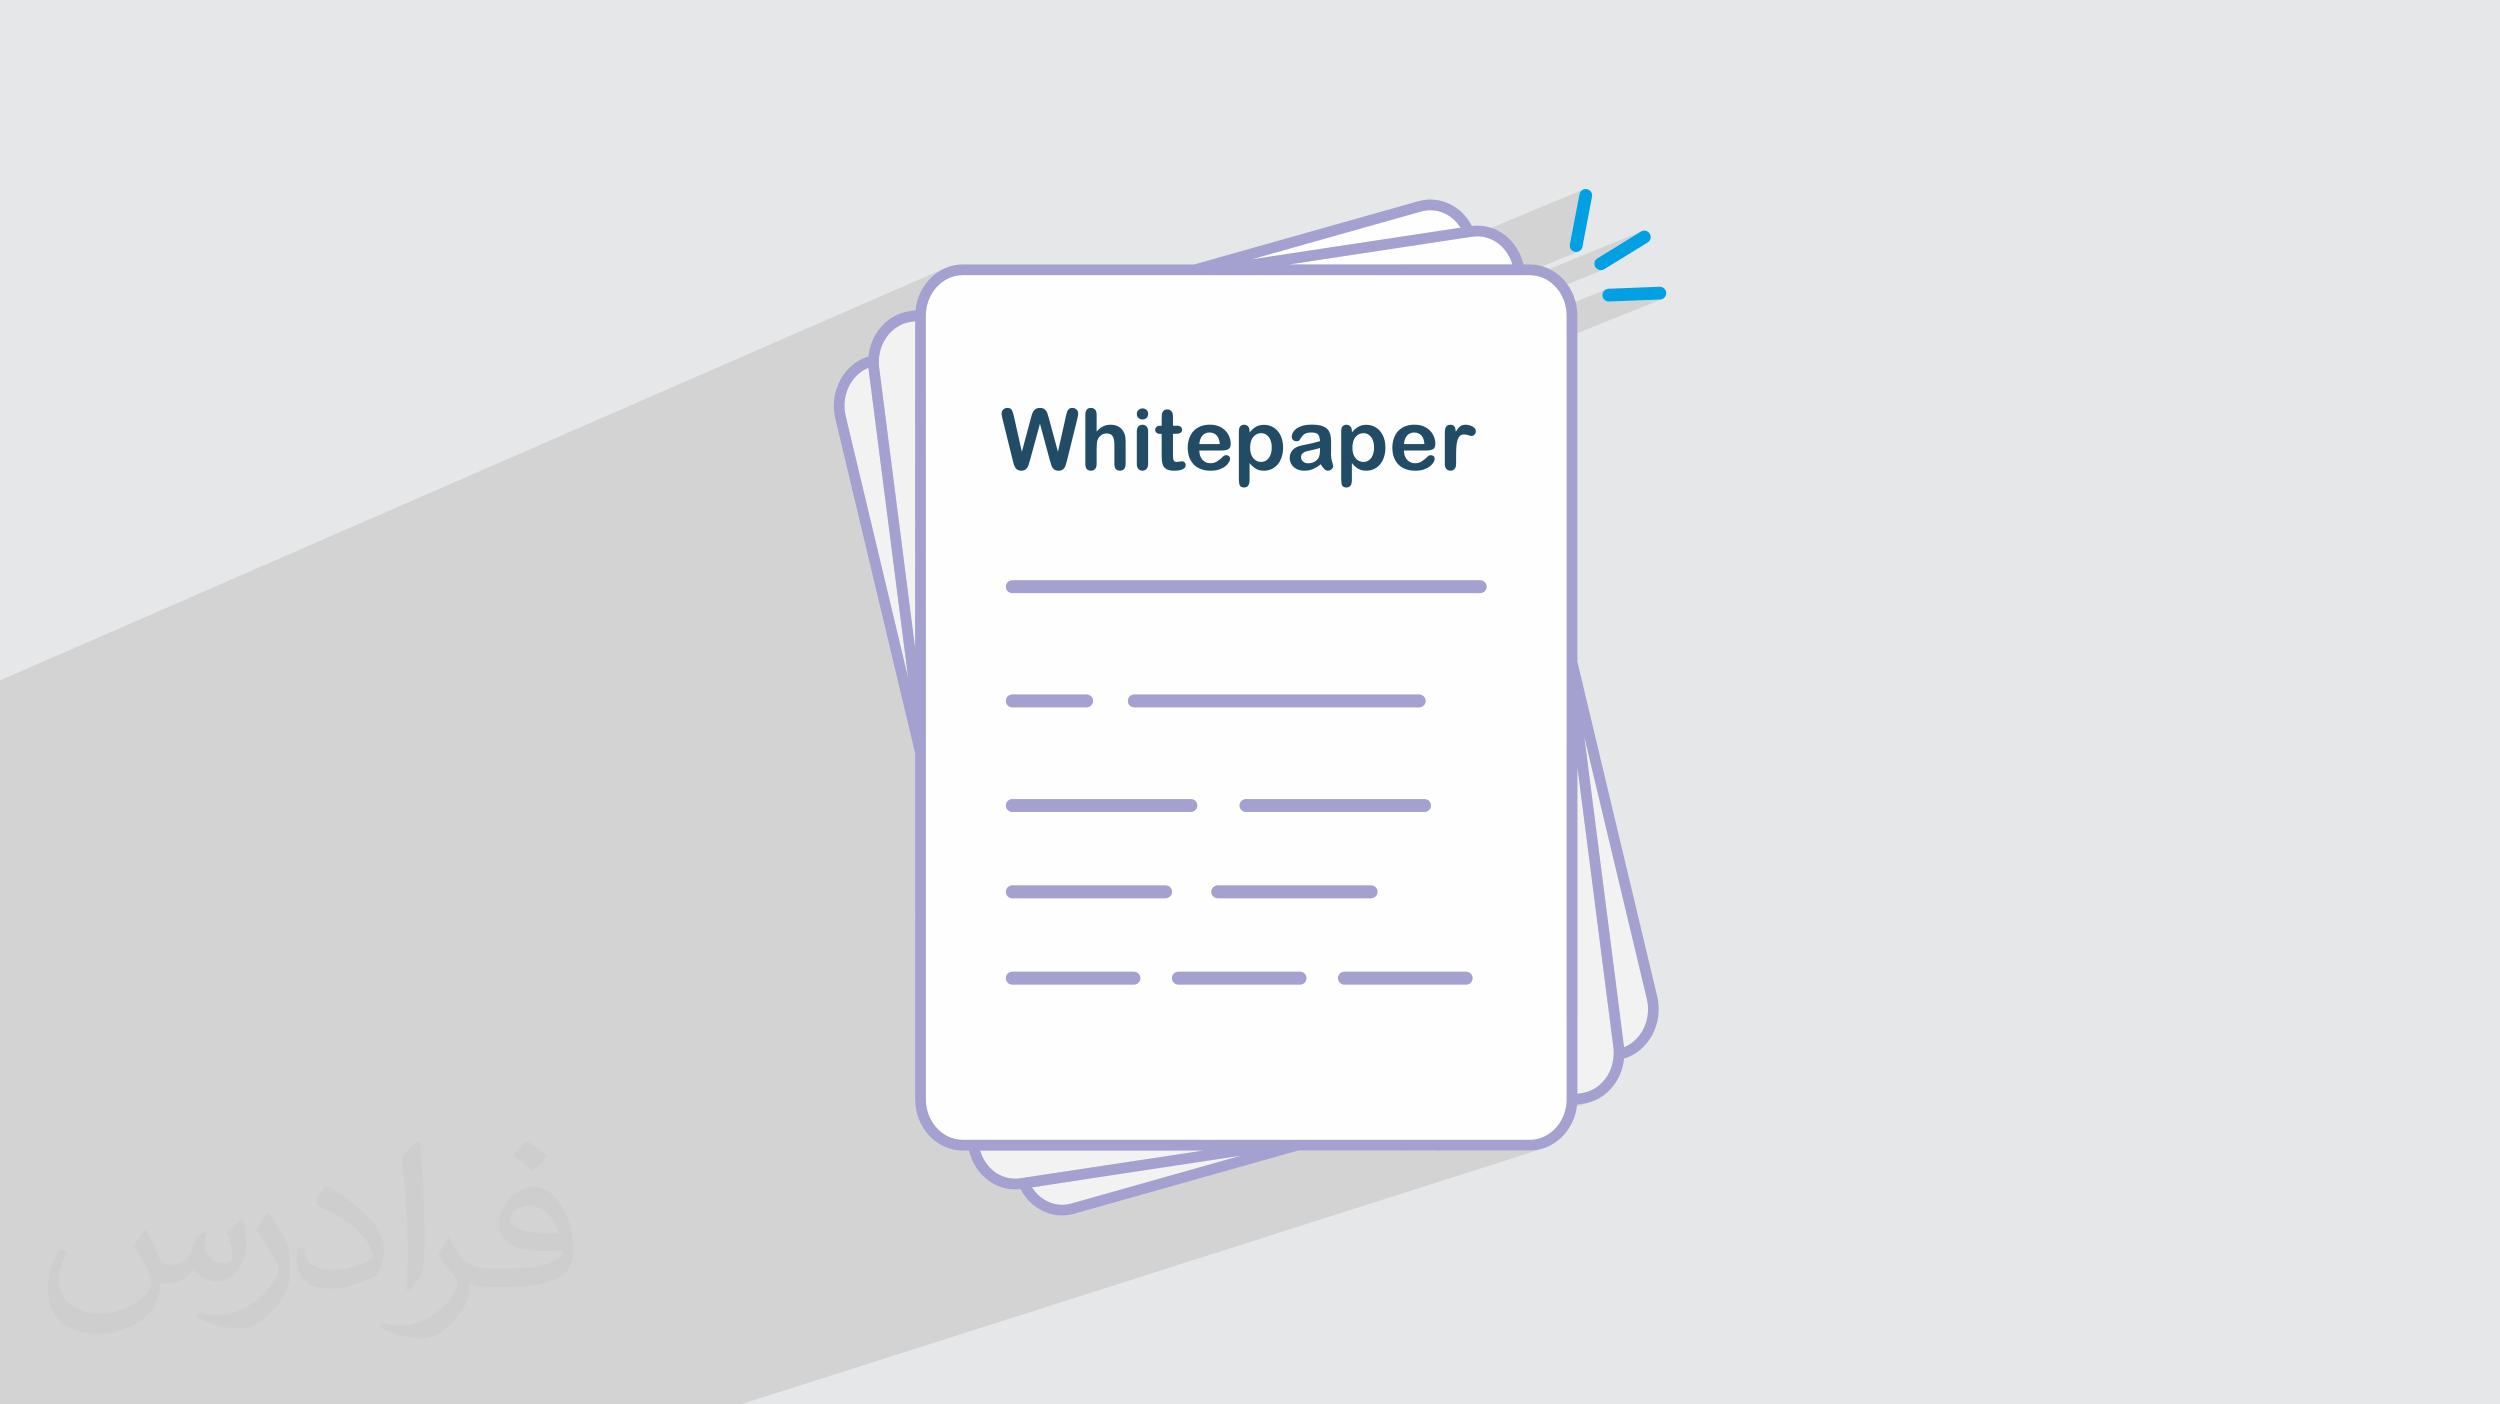 <?xml version="1.0" encoding="UTF-8"?>
<!DOCTYPE svg PUBLIC "-//W3C//DTD SVG 1.0//EN" "http://www.w3.org/TR/2001/REC-SVG-20010904/DTD/svg10.dtd">
<!-- Creator: CorelDRAW -->
<svg xmlns="http://www.w3.org/2000/svg" xml:space="preserve" width="94.192mm" height="52.917mm" version="1.0" style="shape-rendering:geometricPrecision; text-rendering:geometricPrecision; image-rendering:optimizeQuality; fill-rule:evenodd; clip-rule:evenodd"
viewBox="0 0 9404.92 5283.66"
 xmlns:xlink="http://www.w3.org/1999/xlink"
 xmlns:xodm="http://www.corel.com/coreldraw/odm/2003">
 <defs>
  <style type="text/css">
   <![CDATA[
    .fil5 {fill:#FEFEFE;fill-rule:nonzero}
    .fil3 {fill:#FEFEFE;fill-rule:nonzero}
    .fil4 {fill:#F2F2F3;fill-rule:nonzero}
    .fil7 {fill:#A4A0CF;fill-rule:nonzero}
    .fil6 {fill:#00A0E3;fill-rule:nonzero}
    .fil8 {fill:#224C66;fill-rule:nonzero}
    .fil2 {fill:#373435;fill-opacity:0.031}
    .fil1 {fill:#2B2A29;fill-opacity:0.102}
    .fil0 {fill:#E6E7E8}
   ]]>
  </style>
 </defs>
 <g id="Layer_x0020_1">
  <polygon class="fil0" points="-0,0 9404.92,0 9404.92,5283.66 -0,5283.66 "/>
  <path class="fil1" d="M5074.54 872.31l271.6 -76.63 4.9 -1.29 4.91 -1.08 4.91 -0.89 4.91 -0.68 4.9 -0.49 4.89 -0.3 4.87 -0.11 4.86 0.09 -1942.54 816.09m1265.29 -631.29l366.48 -103.42m-1631.77 638.55l1265.29 -535.13m-4708.06 2066l0 -6.61 0 -0.02 0 -23.93 0 -44.25 0 -0.01 0 -57.58 0 -109.11 0 -10.82 0 -0.83 0 -3.91 0 -0.14 0 -0.09 0 -0.02 0 -0.04 0 -1.56 0 -7.15 0 -13.51 0 -16.16 0 -1.02 0 -50.26 0 -3.57 0 -0.44 0 -0.17 0 -0.09 0 -0.09 0 -0.96 0 -2.36 0 -19.21 0 -1.44 0 -0.9 0 -0.09 0 -0.01 0 -0.08 0 -0.01 0 -0.08 0 -0.01 0 -0.08 0 -0.08 0 -0.01 0 -0.09 0 -0.34 0 -0.02 0 -0.07 0 -0.01 0 -0.08 0 -0.01 0 -0.07 0 -0.02 0 -0.07 0 -0.02 0 -0.07 0 -0.03 0 -0.22 0 -0.03 0 -0.06 0 -0.04 0 -0.05 0 -0.04 0 -0.05 0 -0.03 0 -0.05 0 -0.13 0 -0.04 0 -0.05 0 -0.04 0 -0.04 0 -0.05 0 -0.04 0 -0.04 0 -0.05 0 -0.04 0 -0.05 0 -0.04 0 -0.04 0 -0.04 0 -0.05 0 -0.04 0 -0.05 0 -0.04 0 -0.05 0 -0.03 0 -0.05 0 -0.03 0 -0.06 0 -0.02 0 -0.07 0 -0.03 0 -0.05 0 -0.03 0 -0.07 0 -0.02 0 -0.06 0 -0.02 0 -0.06 0 -0.03 0 -0.04 0 -0.04 0 -0.07 0 -0.05 0 -0.03 0 -0.02 0 -0.07 0 -0.02 0 -0.03 0 -0.05 0 -0.05 0 -0.02 0 -0.02 0 -0.07 0 -0.01 0 -0.02 0 -0.06 0 -0.07 0 -0.01 0 -0.01 0 -0.08 0 -0.09 0 -0.01 0 -0.07 0 -0.09 0 -0.01 0 -0.08 0 -0.08 0 -0.06 0 -0.09 0 -0.09 0 -0.08 0 -0.08 0 -0.1 0 -0.09 0 -0.08 0 -0.09 0 -0.09 0 -0.08 0 -0.08 0 -0.09 0 -0.01 0 -0.08 0 -0.08 0 -0.01 0 -0.08 0 -0.09 0 -0.01 0 -0.07 0 -0.01 0 -0.08 0 -0.09 0 -0.08 0 -0.01 0 -0.08 0 -0.09 0 -0.17 0 -0.08 0 -0.08 0 -0.01 0 -0.08 0 -0.09 0 -0.08 0 -0.01 0 -0.08 0 -0.09 0 -0.08 0 -0.08 0 -0.01 0 -0.07 0 -0.01 0 -0.08 0 -0.09 0 -0.08 0 -0.01 0 -0.08 0 -0.17 0 -0.08 0 -0.08 0 -0.01 0 -0.07 0 -0.01 0 -0.08 0 -0.01 0 -0.08 0 -0.01 0 -0.01 0 -0.06 0 -0.01 0 -0.08 0 -0.01 0 -0.07 0 -0.01 0 -0.08 0 -0.08 0 -0.01 0 -0.07 0 -0.01 0 -0.07 0 -0.02 0 -0.02 0 -0.05 0 -0.01 0 -0.07 0 -0.02 0 -0.07 0 -0.01 0 -0.04 0 -0.03 0 -0.02 0 -0.07 0 -0.01 0 -0.07 0 -0.01 0 -0.08 0 -0.01 0 -0.06 0 -0.02 0 -0.07 0 -0.02 0 -0.06 0 -0.03 0 -0.06 0 -0.01 0 -0.07 0 -0.02 0 -5.23 0 -0.21 0 -0.02 0 -0.1 0 -0.02 0 -0.09 0 -0.11 0 -0.11 0 -0.1 0 -0.01 0 -0.1 0 -0.04 0 -0.07 0 -0.04 0 -0.07 0 -0.21 0 -0.1 0 -1.74 0 -0.01 0 -0.26 0 -0.18 0 -0.41 0 -4.02 0 -7.32 0 -26.52 0 -0.02 0 -0.06 0 -0.02 0 -0.04 0 -0.02 0 -0.06 0 -0.01 0 -0.07 0 -0.01 0 -0.06 0 -0.01 0 -0.06 0 -0.01 0 -0.06 0 -0.07 0 -0.01 0 -0.07 0 -0.07 0 -0.07 0 -0.07 0 -0.07 0 -0.01 0 -0.06 0 -0.07 0 -0.06 0 -0.01 0 -0.06 0 -0.01 0 -0.06 0 -0.01 0 -0.06 0 -0.07 0 -0.06 0 -0.07 0 -0.01 0 -0.06 0 -0.07 0 -0.06 0 -0.07 0 -0.07 0 -0.07 0 -0.05 0 -0.01 0 -0.05 0 -0.01 0 -0.07 0 -0.06 0 -0.01 0 -0.06 0 -0.05 0 -0.01 0 -0.06 0 -0.06 0 -0.01 0 -0.05 0 -0.01 0 -0.06 0 -0.06 0 -0.01 0 -0.05 0 -0.01 0 -0.05 0 -0.01 0 -0.06 0 -0.05 0 -0.01 0 -0.05 0 -0.02 0 -0.05 0 -0.05 0 -0.02 0 -0.04 0 -0.02 0 -0.05 0 -0.06 0 -0.01 0 -0.04 0 -0.02 0 -0.1 0 -0.02 0 -0.04 0 -0.01 0 -0.44 0 -44.7 3556.59 -1551.24 -14.84 7.19 -14.11 8.57 -13.29 9.87 -12.41 11.07 -11.43 12.2 -10.4 13.25 -9.29 14.23 -7.52 14.05 74.93 -32.57 -1.23 1.02 -0.01 0.02 -0.15 0.11 -0.01 0.02 -0.3 0.25 -0.01 0.02 -0.14 0.11 -0.01 0.02 -0.15 0.12 -0.01 0.01 -0.14 0.12 -0.01 0.02 -0.14 0.11 -0.01 0.02 -0.15 0.12 -0.01 0.01 -0.14 0.12 -0.01 0.02 -0.15 0.12 0 0.01 -0.15 0.13 -0.02 0.01 -0.13 0.12 -0.01 0.01 -0.14 0.13 -0.02 0.01 -0.14 0.12 -0.01 0.01 -0.14 0.13 -0.02 0.01 -0.13 0.13 -0.02 0.01 -0.13 0.12 -0.01 0.01 -0.15 0.13 -0.15 0.14 -0.02 0.01 -0.13 0.12 -0.02 0.01 -0.13 0.13 -0.02 0.01 -0.13 0.13 -0.02 0.01 -0.13 0.13 -0.02 0.01 -0.14 0.12 0 0.01 -0.15 0.13 -0.15 0.14 -0.15 0.14 -0.15 0.14 -0.15 0.14 -0.02 0.01 -0.13 0.13 -0.02 0.01 -0.13 0.13 -0.02 0.01 -0.13 0.13 -0.15 0.14 -0.15 0.14 -0.14 0.14 -0.02 0.01 -0.13 0.13 -0.02 0.01 -0.13 0.13 -0.02 0.01 -0.13 0.13 -0.02 0.01 -0.13 0.13 -0.01 0.01 -0.14 0.13 -0.01 0.01 -0.13 0.13 -0.02 0.01 -0.13 0.14 -0.02 0.01 -0.13 0.13 -0.01 0.01 -0.14 0.13 -0.01 0.01 -0.13 0.13 -0.02 0.02 -0.13 0.13 -0.01 0.01 -0.14 0.13 -0.01 0.01 -0.13 0.13 -0.02 0.02 -0.13 0.12 -0.02 0.02 -0.13 0.13 -0.01 0.02 -0.13 0.12 -0.02 0.03 -0.13 0.11 -0.02 0.03 -0.12 0.12 -0.02 0.03 -68.17 29.63 -4.94 11.54 -5.47 16.64 -1.52 6.49 49.94 -21.67 -0.59 1.24 -0.57 1.24 -0.56 1.25 -0.56 1.25 -0.54 1.26 -0.53 1.27 -0.53 1.28 -0.51 1.28 -3.49 1.52 -44.19 19.16 -0.41 1.74 -0.44 3.1 -0.58 4.02 -0.1 0.71 -0.54 3.77 -0.36 2.46 -0.04 0.27 44.28 -19.17 0 0.02 -44.28 19.17 0 0.04 -0.01 0.04 44.27 -19.17 -0.01 0.03 -44.26 19.17 -0.49 3.39 -119.01 51.52 -8.73 8.98 -0.49 0.59 -2.85 3.44 -0.28 0.34 -3.07 3.69 -2.98 3.6 -8.75 12.5 -7.8 13.25 -0.22 0.45 193.48 -83.58 -0.2 3.77 -0.01 0.05 0 0.05 0 0.06 0 0.05 -56.67 24.47 0.64 -0.09 56.04 -24.2 0 0.49 -54.3 23.45 14.13 -2.13 0 302.64 0 0.02 1246.97 -527.38 18.36 -7.77 0.07 -0.03 20.89 -3.17 187.17 -28.37 112.67 -17.07 -1586.13 666.96 0 12.97 0 150.82 2513.23 -1044.79 -4.05 2.21 -3.55 2.95 -2.95 3.59 -2.22 4.17 -1.38 4.67 -36.15 188.67 -0.43 4.87 0.54 4.71 1.41 4.43 2.23 4.06 2.95 3.56 3.59 2.95 4.17 2.24 4.67 1.41 0.58 0.1 0.58 0.08 0.57 0.07 0.57 0.05 0.57 0.04 0.57 0.03 0.56 0.02 0.56 0 4.18 -0.37 3.98 -1.06 -2494.78 1021.77 0 19.22 2734.82 -1118.55 -4.39 2.14 -163.65 100.64 -3.86 2.96 -3.11 3.56 -2.32 4.03 -1.5 4.38 -0.64 4.58 0.24 4.64 1.17 4.59 2.11 4.39 1.86 2.62 2.14 2.29 2.38 1.97 2.59 1.64 2.75 1.28 2.88 0.93 2.98 0.57 3.03 0.19 1.61 -0.05 1.61 -0.17 1.61 -0.28 1.61 -0.39 1.58 -0.5 1.57 -0.61 -2589.02 1052.89 0 72.75 2599.17 -1051.49 -4 2.38 -3.44 3.08 -2.8 3.67 -2.06 4.17 -1.22 4.56 -0.3 4.86 0.66 4.72 1.52 4.37 2.28 3.94 2.95 3.41 3.52 2.81 4.01 2.11 4.4 1.34 4.69 0.46 0.96 0 191.99 -7.56 4.82 -0.68 4.45 -1.59 -2811.6 1128.17 0 74.3 356.64 -142.33 1.67 -0.59 1.73 -0.47 1.77 -0.34 1.82 -0.21 1.85 -0.07 1760.22 0 0.92 0.02 0.92 0.05 0.91 0.09 0.9 0.12 0.9 0.15 0.88 0.19 0.88 0.22 0.86 0.25 0.28 0.09 0.28 0.1 0.28 0.09 0.27 0.1 0.28 0.1 0.27 0.11 0.27 0.11 0.26 0.11 0.54 0.23 0.53 0.25 0.53 0.26 0.52 0.27 0.51 0.29 0.5 0.3 0.5 0.31 0.48 0.32 0.24 0.16 0.23 0.17 0.24 0.16 0.24 0.17 0.23 0.18 0.23 0.17 0.23 0.18 0.23 0.19 0.43 0.38 0.43 0.38 0.42 0.4 0.41 0.41 0.41 0.41 0.39 0.43 0.38 0.43 0.38 0.45 0.55 0.67 0.51 0.7 0.49 0.72 0.47 0.73 0.44 0.76 0.41 0.77 0.38 0.79 0.36 0.8 0.44 1.1 0.38 1.12 0.33 1.14 0.27 1.17 0.21 1.18 0.16 1.21 0.09 1.23 0.03 1.25 -0.03 1.24 -0.09 1.22 -0.16 1.21 -0.21 1.19 -0.27 1.16 -0.33 1.15 -0.38 1.11 -0.44 1.09 -0.36 0.8 -0.38 0.79 -0.41 0.77 -0.44 0.76 -0.47 0.74 -0.49 0.72 -0.51 0.71 -0.55 0.68 -0.38 0.44 -0.38 0.42 -0.39 0.42 -0.41 0.42 -0.41 0.4 -0.42 0.4 -0.43 0.38 -0.43 0.38 -0.23 0.18 -0.23 0.18 -0.23 0.18 -0.23 0.17 -0.24 0.17 -0.24 0.17 -0.23 0.17 -0.24 0.16 -0.48 0.32 -0.5 0.31 -0.5 0.3 -0.51 0.28 -0.52 0.28 -0.53 0.25 -0.53 0.25 -0.54 0.23 -0.26 0.12 -0.27 0.11 -0.27 0.11 -0.28 0.11 -1012.42 383.04 774.7 0 1.24 0.03 1.23 0.09 1.2 0.16 1.19 0.21 1.17 0.26 1.14 0.33 1.11 0.37 1.09 0.43 0.28 0.12 0.27 0.13 0.27 0.12 0.26 0.13 0.26 0.13 0.26 0.13 0.26 0.13 0.26 0.13 0.76 0.44 0.74 0.45 0.73 0.49 0.71 0.51 0.68 0.53 0.67 0.56 0.64 0.58 0.62 0.61 0.41 0.42 0.39 0.42 0.39 0.43 0.37 0.44 0.37 0.45 0.35 0.46 0.33 0.47 0.33 0.48 0.32 0.48 0.32 0.5 0.29 0.5 0.29 0.51 0.27 0.52 0.26 0.53 0.25 0.53 0.23 0.54 0.33 0.81 0.3 0.84 0.27 0.84 0.24 0.86 0.2 0.88 0.17 0.89 0.14 0.89 0.11 0.91 0.04 0.3 0.03 0.3 0.02 0.3 0.02 0.31 0.01 0.31 0.01 0.31 0.01 0.3 0 0.31 0 0.32 -0.01 0.31 -0.01 0.31 -0.01 0.31 -0.02 0.31 -0.02 0.31 -0.03 0.3 -0.04 0.31 -0.11 0.91 -0.14 0.9 -0.17 0.89 -0.2 0.87 -0.24 0.86 -0.27 0.85 -0.3 0.83 -0.33 0.82 -0.23 0.54 -0.25 0.53 -0.26 0.52 -0.27 0.51 -0.29 0.51 -0.29 0.5 -0.32 0.5 -0.32 0.49 -0.33 0.47 -0.33 0.47 -0.35 0.46 -0.37 0.45 -0.37 0.44 -0.39 0.44 -0.39 0.42 -0.41 0.42 -0.62 0.6 -0.64 0.58 -0.67 0.56 -0.68 0.53 -0.71 0.51 -0.73 0.48 -0.74 0.45 -0.76 0.43 -0.26 0.14 -0.26 0.13 -0.26 0.14 -0.26 0.12 -0.26 0.13 -0.27 0.12 -0.27 0.12 -0.28 0.12 -1.09 0.43 -939.95 346.71 72.83 0 5.23 0.57 4.82 1.63 4.31 2.56 3.67 3.36 2.92 4.05 2.03 4.62 1.02 5.06 -0.11 5.39 -1.01 4.38 -1.8 4.01 -2.49 3.56 -3.08 3.06 -3.58 2.49 -3.98 1.87 -1045.34 383.31 0 23.97 1235.05 -452.02 4.52 -1.4 4.85 -0.49 620.58 0 652.28 -234.59 0.03 0.07 -0.01 0 0.03 0.12 127.88 997.71 -2184.48 723.81 0.75 0.75 2.73 2.58 -42.16 13.96 1.66 1.96 42.52 -14.08 1.79 1.56 1.81 1.53 1.83 1.49 1.85 1.46 1.88 1.43 1.9 1.39 1.91 1.35 1.94 1.32 0.01 0 0.55 0.37 0.56 0.37 0.56 0.36 0.56 0.36 0.56 0.36 0.56 0.36 0.57 0.35 0.57 0.35 -46.38 15.33 1.73 1.56 46.93 -15.51 0.57 0.34 0.58 0.33 0.57 0.33 0.58 0.32 0.58 0.33 0.58 0.32 0.59 0.31 0.58 0.32 -48.1 15.89 6.09 4.79 633.94 -209.3 0.06 0 -633.98 209.32 2.27 1.78 9.93 6.77 10.31 6.05 10.66 5.3 10.97 4.53 0.73 0.24 184.72 -60.78 545.5 -153.97 0.02 0 0.11 -0.04 0.11 0 -684.35 224.68 11.41 0.42 5.69 -0.1 5.71 -0.29 5.72 -0.5 5.73 -0.69 5.74 -0.9 5.74 -1.1 5.74 -1.31 5.74 -1.51 842.8 -237.92 386.02 0 735.58 -237.86 -0.6 0.41 -0.6 0.41 -0.6 0.4 -0.6 0.4 -0.61 0.4 -0.61 0.39 -0.61 0.39 -0.61 0.39 -725.82 234.67 0.03 0 725.79 -234.66 -5.75 3.42 -5.91 3.15 -6.07 2.84 -6.22 2.54 -6.37 2.22 -682.26 220.51 108.94 0 535.45 -172.54 23.93 -3.67 15.09 -2.99 14.59 -4.28 -569.72 183.48 338.2 0 17.01 -0.88 16.58 -2.58 16.08 -4.19 -3020.43 963.07 -23.58 0 -310.49 0 -6.41 0 -11.34 0 -100 0 -0.11 0 -4.98 0 -5.38 0 -1.67 0 -0.02 0 -4.52 0 -354.38 0 -107.71 0 -24.69 0 -11.88 0 -0.01 0 -0.1 0 -0.01 0 -71.33 0 -112.06 0 -0.06 0 -19.25 0 -11.64 0 -6.02 0 -12.29 0 -0.01 0 -46.3 0 -7.06 0 -12.57 0 -61.42 0 -8.84 0 -8.02 0 -16.23 0 -0.01 0 -21.71 0 -15.67 0 -188.91 0 -12.72 0 -54.14 0 -9.3 0 -243.84 0 -15.49 0 -0.01 0 -11.88 0 -26.15 0 -18.13 0 -3.65 0 -78.94 0 -397.21 0 -3.36 0 -16.92 0 -43.3 0 -81.53 0 -54.53 0 -110.36 0 -16.06 0 0 -75.73 0 -1.22 0 -6.66 0 -10.57 0 -4.39 0 -7.41 0 -21.16 0 -9.37 0 -133.92 0 -1.29 0 -10.8 0 -28.12 0 -2.61 0 -1.28 0 -7.75 0 -9.21 0 -11.95 0 -9.35 0 -15.55 0 -0.1 0 -0.08 0 -6.29 0 -184.64 0 -1.38 0 -1.39 0 -1.34 0 -21.56 0 -11.8 0 -31.45 0 -23.44 0 -0.02 0 -0.21 0 -1.78 0 -2.12 0 -2.79 0 -5.34 0 -2.07 0 -2.12 0 -6.44 0 -4.19 0 -3.96 0 -5.29 0 -1.54 0 -4.54 0 -154.25 0 -1.45 0 -94.1 0 -0.03 0 -0.57 0 -0.57 0 -1.72 0 -3.88 0 -7.31 0 -8.56 0 -6.17 0 -3.82 0 -1.77 0 -3.21 0 -1.39 0 -3.23 0 -56.53 0 -1.5 0 -14.92 0 -14.64 0 -29.39 0 -23.45 0 -71.92 0 -1.55 0 -189.91 0 -0.01 0 -0.1 0 -91.37 0 -0.04 0 -99.48 0 -1.64 0 -66.82 0 -1.21 0 -58.08 0 -0.32 0 -27.48 0 -14.33 0 -65.43 0 -1.59 0 -16.6 0 -25.04 0 -28.2 0 -0.29 0 -17.28 0 -1.61 0 -1.89 0 -30.27 0 -28.21 0 -26.19 0 -62.28 0 -9.3 0 -0.01 0 -11.4 0 -2.27 0 -0.74 0 -5.32 0 -1.06 0 -8.76 0 -135.65 0 -9.97 0 -1.69zm3444.37 -1878.08l43.03 -18.63 0.01 0 1.28 -0.56 -44.32 19.19m0.9 -6.23l45.4 -19.67 -0.26 0.83 -0.25 0.82 -0.26 0.84 -0.24 0.83 -0.24 0.81 -0.01 0.03 -0.24 0.85 -0.24 0.85 -0.23 0.83 -0.01 0.03 -0.02 0.08 -0.01 0.02 -0.02 0.08 -0.01 0.03 -0.02 0.08m0 0.02l-0.02 0.08m-0.01 0.03l-0.02 0.08 -0.01 0.02 -0.02 0.09 -0.01 0.02 -0.02 0.08 -0.01 0.02 -0.02 0.09 0 0.02 -0.01 0.04 -0.01 0.04 -0.01 0.02 -0.02 0.09 -0.01 0.02 -0.02 0.09 -0.02 0.07 -0.01 0.03 0 0.02 -0.03 0.09 0 0.01 -0.02 0.09 -0.01 0.02 -0.02 0.09 -0.01 0.01 -0.02 0.1 0 0.01 -0.03 0.1 -0.02 0.1 -0.02 0.05 0 0.03 -0.01 0.01 0 0.01 0 0.01 -0.03 0.1 0 0.01 -0.03 0.1 0 0.01 -0.02 0.09 0 0.01 -0.03 0.1 0 0.01 -0.03 0.09 0 0.01 -0.05 0.21 -0.03 0.1 0 0.01 -0.02 0.1 -0.01 0 -0.02 0.11 -0.03 0.1m0 0.01l-0.02 0.1 -0.03 0.11 -0.03 0.1 -0.02 0.11 -0.01 0 -0.02 0.1 0 0.01 -0.02 0.1 -0.01 0 -0.01 0.05 -0.01 0.06 -0.03 0.1 0 0.01 -0.02 0.1 -0.03 0.11 -0.05 0.21 -0.03 0.11 -0.01 0.06 -0.01 0.04 0 0.01 -0.03 0.1 -0.02 0.11 -0.01 0 -0.02 0.1 0 0.01 -0.02 0.1 0.02 -0.09 0 -0.01m-0.17 0.74l-0.05 0.22 -0.01 0 -0.02 0.11 -0.02 0.1 -0.02 0.11 -0.01 0 -0.02 0.11 -0.03 0.11 -0.02 0.1 -0.03 0.11 -0.02 0.11 -0.01 0.03 -0.01 0.04 -0.02 0.11 -0.02 0.1 -0.01 0 -0.02 0.11 -0.02 0.1 -0.01 0 -0.02 0.11 -0.02 0.1 0 0.01 0 0.02 -0.02 0.08 -0.01 0 -0.02 0.08 0 0.02 0 0.01 -0.02 0.09 0 0.02 -0.01 0.03 -0.01 0.06 -0.01 0.01 -0.01 0.06 -0.01 0.03 0 0.02 -0.02 0.09 0 0.02 -0.01 0.04 -0.02 0.06 -0.01 0.09 -0.02 0.05 -0.01 0.05 0 0.03 -0.02 0.08 0 0.02 -0.02 0.08 -0.01 0.03 -0.02 0.08 0 0.03 -0.02 0.07 0 0.03 -0.02 0.08 -0.01 0.03 -0.01 0.07 -0.01 0.04 -0.02 0.07 0 0.03 -0.02 0.07 0 0.04 -0.02 0.07 -0.01 0.04 -0.01 0.06 -0.01 0.05 -0.02 0.06 0 0.04 -0.02 0.06 0 0.05 -0.02 0.06 -0.01 0.05 -0.01 0.05 -0.01 0.06 -0.01 0.05 -0.01 0.05 -0.02 0.06 0 0.05 -0.04 0.16 -0.01 0.06 -0.01 0.04 -0.01 0.06 -0.01 0.05 -0.01 0.06 -0.01 0.04 -0.01 0.07 -0.01 0.04 -0.06 0.28 -0.01 0.04 -0.01 0.07 -0.01 0.03 -0.01 0.08 -0.01 0.03 -0.01 0.08 -0.01 0.02 -0.01 0.09 -0.01 0.02 -0.01 0.08 -0.01 0.03 -0.08 0.41 -0.01 0.01 -0.01 0.1 -0.01 0.01 -0.01 0.1 -0.01 0 -0.01 0.1 -0.01 0.01 -0.01 0.1 -0.01 0 -0.01 0.11 -0.01 0 -0.01 0.11 -0.01 0 -0.19 1.09 -0.31 1.74 -175.87 76.08m178 -86.49l-0.01 0 -0.02 0.11 -0.02 0.11 -0.01 0 -0.02 0.1 -0.02 0.11 -0.01 0 -0.02 0.11 -0.02 0.1m0.45 -1.92l-0.02 0.11m-174.94 83.62l173.03 -74.88 0.01 0m-39.85 -4.41l45.04 -19.52 0.01 -0.01 1.48 -0.64 -0.19 0.54 -0.1 0.25 -0.11 0.33 -0.08 0.22 -0.2 0.56 -0.19 0.55 -0.19 0.55 -0.15 0.42 0.01 0 -0.05 0.13 -0.1 0.28 -0.02 0.08 -0.02 0.06 -0.02 0.08 -0.03 0.06 -0.04 0.12 -0.01 0.02 -0.04 0.14m-0.01 0l-0.04 0.14 -0.04 0.14 -0.01 0 -0.03 0.12 -0.06 0.15 0.01 0 0 0.02 -0.01 0.01 -0.09 0.27 -45.4 19.67m45.67 -20.52l0.01 0 -0.01 0zm1177.46 3210.58l-684.21 224.64 684.21 -224.64zm0.24 -0.04l0.02 0 -0.02 0zm-1177.6 -3210.82l-0.04 0.14 -0.01 0m0 0l0.01 0"/>
  <path class="fil2" d="M548.54 4627.69c17.95,27.21 29.6,53.36 40.96,82.43 8.45,16.91 12.93,48.09 52.57,48.09 11.61,0 28.28,-3.42 43.06,-11.61 16.63,-8.73 29.32,-21.94 35.94,-42l15.85 -53.36 38.57 -19.02 2.64 2.64c-5.27,20.09 -6.59,39.36 -6.59,54.43 0,44.63 38.57,61.56 69.22,61.56 17.95,0 34.09,-8.73 34.09,-25.11 0,-21.13 -8.98,-57.06 -20.62,-89.29 17.95,-17.95 35.94,-35.94 56.53,-50.47l3.17 1.6c8.98,38.04 14,75.56 14,100.66 0,24.57 -10.83,51.79 -19.81,69.49 -18.49,34.87 -51.25,62.62 -90.87,62.62 -30.1,0 -63.65,-15.07 -86.66,-43.06l-1.32 0c-21.66,26.96 -55.22,51.25 -108.86,51.25l-16.63 0c-2.64,35.41 -10.29,60.49 -21.94,82.95 -31.95,62.34 -126.81,106.47 -216.1,106.47 -124.17,0 -186.51,-71.59 -186.51,-166.96 0,-58.91 19.27,-113.6 48.88,-152.42l24.29 10.04c-18.49,35.41 -30.91,68.68 -30.91,101.45 0,89.29 72.66,131.83 156.4,131.83 77.68,0 173.83,-49.41 191.28,-106.72 -6.59,-62.62 -30.1,-91.93 -66.04,-148.99 10.83,-19.02 24.83,-38.04 42.28,-58.38l3.17 0 0 0 0 0 -0.02 -0.09zm1432.13 -336.04c26.15,16.39 51.79,35.66 76.87,57.85 -14,19.81 -31.45,37.79 -53.11,53.64 -25.11,-20.34 -50.19,-37.79 -75.84,-56.27 17.42,-19.55 34.62,-38.29 52.04,-55.22l0 0 0 0 0 0 0 0 0 0 0.03 0zm13.47 244.11c-42.28,0 -76.87,27.75 -76.87,48.34 0,44.13 84.53,57.85 185.72,57.31 -12.68,-51.79 -57.06,-105.68 -108.86,-105.68l0.01 0.03zm-94.86 236.19c54.96,0 103.04,-1.6 139.74,-10.83 40.96,-10.29 75.56,-30.91 75.56,-45.17 0,-3.7 0,-8.19 -1.32,-11.89 -22.98,2.11 -49.41,2.11 -72.38,2.11 -74.49,0 -131.55,-16.91 -154.02,-58.66 -5.55,-11.61 -9.51,-24.57 -9.51,-39.36 0,-40.43 17.42,-79.79 48.09,-107 25.61,-22.45 53.89,-36.44 82.67,-36.44 52.04,0 93.51,41.75 122.57,107.54 15.85,35.94 26.68,77.4 26.68,129.72 0,34.87 -9.51,64.19 -31.17,85.85 -40.43,39.11 -114.92,53.89 -229.04,53.89l-51.79 0 0 0 -13.47 0c-28.28,0 -48.62,-5.02 -64.72,-17.42l-2.64 0c0.79,6.59 1.32,12.93 1.32,19.02 0,25.61 -8.45,58.38 -25.61,84.53 -50.72,75.3 -105.68,108.04 -153.24,108.04 -48.09,0 -107,-18.49 -160.11,-42.54l9.51 -18.49c17.17,7.13 40.96,11.89 73.7,11.89 85.85,0 198.66,-82.43 212.66,-163 -3.17,-6.59 -8.98,-15.32 -17.17,-24.57 -25.11,-29.85 -40.96,-54.68 -55.75,-80.83 12.68,-25.11 24.29,-45.17 35.13,-63.4l4.49 -0.53c36.72,74.77 69.99,117.55 144.23,117.55l11.61 0 0 0 53.89 0 0 0 0 0 0 0 0 0 0 0 0.09 0.01zm-371.98 79c6.34,-34.34 6.87,-72.91 6.87,-108.86l0 -53.36c0,-99.6 -12.68,-244.36 -22.98,-338.68 17.95,-19.27 43.06,-42 62.87,-57.31l5.81 1.6c13.47,118.62 16.63,256 16.63,383.06 0,33.3 -1.32,65.79 -4.49,89.55 -1.85,30.1 -19.27,52.83 -56.53,87.7l-8.19 -3.7zm-382.8 -157.19c1.85,46.77 24.83,83.49 105.15,83.49 49.93,0 92.19,-12.93 138.96,-35.13 8.45,-3.7 12.93,-8.73 12.93,-12.93 0,-29.32 -22.45,-68.15 -60.23,-103.55 -36.72,-33.3 -85.34,-62.62 -130.76,-82.18 -15.6,-6.59 -20.62,-13.47 -20.62,-20.09 0,-13.47 17.95,-41.75 32.77,-62.09l5.02 -0.53c52.04,27.21 110.17,67.64 153.24,112.53 39.11,41.47 63.4,83.49 63.4,129.19 0,33.81 -10.29,65.51 -26.96,95.11 -57.06,28.79 -117.83,50.72 -178.06,50.72 -73.17,0 -123.1,-34.34 -123.1,-114.92 0,-8.73 0,-22.19 3.17,-39.64l25.11 0 0 0 0 0 0 0 0 0 0 0 -0.02 0zm-132.37 -132.9l45.45 73.45c16.63,27.21 32.23,56.81 32.23,103.55l0 59.7c0,48.34 -30.91,100.13 -80.83,151.38 -39.11,34.62 -73.7,49.41 -105.68,49.41 -47.55,0 -101.98,-14.79 -164.85,-41.75l7.13 -18.49c19.81,5.27 42.79,9.77 71.06,9.77 90.36,-0.53 182.8,-66.57 225.08,-147.15 5.02,-9.26 6.87,-17.95 6.87,-24.04 0,-9.26 -5.02,-19.55 -8.98,-28.79 -22.98,-43.31 -48.62,-82.95 -76.87,-119.68 14.79,-23.25 29.6,-45.7 45.7,-67.9l3.7 0.53 0 0 0 0 0 0 0 0 0 0 -0.02 0.01z"/>
  <path class="fil3" d="M5494.61 856.46c-0.71,-1.1 -1.45,-2.19 -2.16,-3.29 -32.93,-49.46 -90.54,-73.28 -146.31,-57.46l-271.6 76.59 -366.37 103.39 320.72 -48.61 465.7 -70.63z"/>
  <path class="fil3" d="M5662.81 942.06c-7.98,-10.23 -17.18,-19.34 -27.5,-27.04 -28.34,-21.01 -62.69,-29.82 -96.53,-24.64l-10.59 1.56 -678.66 102.93 840.26 0c-0.49,-1.63 -1.02,-3.29 -1.55,-4.91 -5.75,-17.54 -14.41,-33.78 -25.42,-47.9z"/>
  <path class="fil4" d="M3409.98 1214.25c-32.81,9.36 -60.61,31.2 -79.17,60.58 -14.82,23.43 -23.75,51.64 -24.69,82.04 -0.21,6.46 -0.04,13.09 0.54,19.73 0.21,2.33 0.45,4.62 0.75,6.92l135.37 1055.97 0 -1231.24 -16.86 2.55c-5.42,0.81 -10.73,2.01 -15.93,3.45z"/>
  <path class="fil4" d="M3267.58 1388.64c-0.21,-1.77 -0.37,-3.5 -0.57,-5.26 -4.12,1.69 -8.14,3.56 -12.03,5.64 -58.24,31.1 -90.45,103.85 -73.76,175.4 0.06,0.25 0.1,0.5 0.16,0.74l235.22 986.23 -78.06 -609.09 -70.96 -553.66z"/>
  <path class="fil4" d="M3686.95 4328.24c8.1,27.72 23.38,52.46 43.84,71.06 3.41,3.11 6.96,6.07 10.65,8.79 22.21,16.52 48.09,25.45 74.54,26.09 7.32,0.14 14.67,-0.29 22.01,-1.38l5.27 -0.81 5.25 -0.78 678.7 -102.97 -840.27 0z"/>
  <path class="fil4" d="M4030.61 4527.51l92.29 -26.05 545.63 -154.01 -786.38 119.27c32.52,51.64 91.45,76.88 148.46,60.79z"/>
  <path class="fil4" d="M6069.35 3939.67l-93.19 -727.16 -42.19 -328.92 0 1231.35 5.65 -0.89 11.19 -1.69c31.45,-4.76 59.26,-20.79 80.13,-44.12 23.68,-26.48 38.47,-62.38 39.67,-101.95l0 0c0.18,-4.87 0.07,-9.82 -0.21,-14.79 -0.21,-3.95 -0.57,-7.88 -1.06,-11.83z"/>
  <path class="fil4" d="M6195.33 3757.95l-126.23 -529.17 -109 -457.09 127.9 997.83 21.14 165.06c0.25,1.7 0.39,3.46 0.57,5.19 38.93,-16 68.09,-49.77 81.72,-90.51 0.07,-0.24 0.14,-0.46 0.25,-0.7 0.21,-0.64 0.39,-1.31 0.56,-1.95 8.72,-27.6 10.34,-58.24 3.11,-88.67z"/>
  <path class="fil5" d="M5590.63 2216.5c-0.92,2.16 -2.12,4.16 -3.6,5.96 -0.99,1.17 -2.08,2.27 -3.25,3.26 -0.6,0.49 -1.24,0.95 -1.87,1.38 -1.28,0.88 -2.66,1.62 -4.1,2.22 -0.7,0.32 -1.44,0.6 -2.19,0.82 -2.29,0.7 -4.69,1.09 -7.16,1.09l-1760.22 0c-4.98,0 -9.62,-1.52 -13.47,-4.12 -1.28,-0.85 -2.47,-1.84 -3.55,-2.94 -1.1,-1.09 -2.08,-2.3 -2.95,-3.56 -0.87,-1.27 -1.61,-2.65 -2.23,-4.09 -1.22,-2.86 -1.89,-6.04 -1.89,-9.36 0,-3.35 0.67,-6.49 1.89,-9.39 0.62,-1.45 1.36,-2.83 2.23,-4.09 0.87,-1.28 1.85,-2.48 2.95,-3.56 1.09,-1.1 2.28,-2.09 3.55,-2.94 3.85,-2.61 8.49,-4.12 13.47,-4.12l1760.22 0c2.47,0 4.87,0.38 7.16,1.09 0.75,0.25 1.49,0.5 2.19,0.81 1.45,0.61 2.83,1.35 4.1,2.23 0.63,0.43 1.27,0.88 1.87,1.38 1.17,0.99 2.26,2.09 3.25,3.29 1.49,1.77 2.69,3.77 3.6,5.93 1.24,2.9 1.91,6.03 1.91,9.39 0,3.31 -0.67,6.5 -1.91,9.36zm-75.16 1487.4l-457.62 0c-13.31,0 -24.1,-10.8 -24.1,-24.1 0,-13.28 10.79,-24.07 24.1,-24.07l457.62 0c13.31,0 24.11,10.79 24.11,24.07 0,13.3 -10.8,24.1 -24.11,24.1zm-624.79 0l-457.64 0c-13.3,0 -24.08,-10.8 -24.08,-24.1 0,-13.28 10.78,-24.07 24.08,-24.07l457.64 0c13.31,0 24.11,10.79 24.11,24.07 0,13.3 -10.8,24.1 -24.11,24.1zm-481.93 -345.69c-1.57,12.15 -12.5,20.94 -24.75,20.94l-575.74 0c-13.31,0 -24.09,-10.8 -24.09,-24.11 0,-13.31 10.78,-24.07 24.09,-24.07l576.59 0c14.37,0 25.81,12.57 23.9,27.25zm-142.85 345.69l-457.65 0c-13.3,0 -24.08,-10.8 -24.08,-24.1 0,-13.28 10.78,-24.07 24.08,-24.07l457.65 0c13.3,0 24.08,10.79 24.08,24.07 0,13.3 -10.78,24.1 -24.08,24.1zm1097.05 -1064.55c-0.24,2.44 -0.84,4.76 -1.76,6.92 -0.6,1.45 -1.35,2.79 -2.23,4.09 -0.85,1.27 -1.84,2.47 -2.94,3.56 -1.62,1.63 -3.49,3.04 -5.54,4.13 -0.7,0.38 -1.37,0.7 -2.12,1.02 -2.86,1.2 -6.03,1.91 -9.36,1.91l-1071.87 0c-4.99,0 -9.63,-1.52 -13.47,-4.13 -1.28,-0.88 -2.48,-1.84 -3.56,-2.93 -1.09,-1.1 -2.08,-2.3 -2.95,-3.56 -0.86,-1.31 -1.61,-2.65 -2.22,-4.09 -1.22,-2.9 -1.9,-6.07 -1.9,-9.4 0,-3.31 0.68,-6.49 1.9,-9.35 0.61,-1.45 1.36,-2.83 2.22,-4.1 0.87,-1.3 1.86,-2.47 2.95,-3.56 1.09,-1.09 2.29,-2.08 3.56,-2.97 3.84,-2.58 8.48,-4.09 13.47,-4.09l1071.87 0c3.32,0 6.5,0.67 9.36,1.88 0.75,0.32 1.42,0.67 2.12,1.02 2.05,1.13 3.92,2.51 5.54,4.16 1.1,1.1 2.09,2.27 2.94,3.56 0.88,1.28 1.63,2.66 2.23,4.1 0.92,2.15 1.52,4.48 1.76,6.91 0.11,0.78 0.14,1.63 0.14,2.44 0,0.85 -0.03,1.66 -0.14,2.48zm-181.16 718.86c-1.55,12.15 -12.49,20.94 -24.74,20.94l-575.74 0c-13.31,0 -24.09,-10.8 -24.09,-24.11 0,-13.31 10.78,-24.07 24.09,-24.07l576.59 0c14.37,0 25.8,12.57 23.89,27.25zm-494.58 -303.82c-13.31,0 -24.09,-10.79 -24.09,-24.1 0,-13.31 10.78,-24.07 24.09,-24.07l671.89 0c14.37,0 25.8,12.56 23.89,27.25 -1.55,12.14 -12.49,20.93 -24.74,20.93l-671.04 0zm-903.03 -417.52c0,-3.31 0.68,-6.49 1.88,-9.35 0.6,-1.45 1.38,-2.83 2.23,-4.1 0.88,-1.27 1.87,-2.47 2.93,-3.56 1.09,-1.09 2.3,-2.08 3.56,-2.93 3.84,-2.62 8.51,-4.13 13.48,-4.13l279.45 0c13.31,0 24.1,10.77 24.1,24.07 0,13.31 -10.79,24.11 -24.1,24.11l-279.45 0c-4.97,0 -9.64,-1.52 -13.48,-4.13 -1.27,-0.84 -2.48,-1.84 -3.56,-2.93 -1.06,-1.1 -2.05,-2.3 -2.93,-3.56 -0.85,-1.27 -1.63,-2.65 -2.23,-4.09 -1.2,-2.9 -1.88,-6.04 -1.88,-9.4zm24.08 369.34l671.9 0c14.36,0 25.8,12.56 23.89,27.25 -1.57,12.14 -12.5,20.93 -24.74,20.93l-671.05 0c-13.31,0 -24.09,-10.79 -24.09,-24.1 0,-13.31 10.78,-24.07 24.09,-24.07zm-279.65 -1931.33c3.09,-3.08 6.31,-6.03 9.64,-8.83 -3.32,2.8 -6.55,5.75 -9.64,8.83zm2354.3 53.52c-1.77,-4.59 -3.7,-9.01 -5.86,-13.38 -4.27,-8.66 -9.29,-16.8 -14.97,-24.36 -4.23,-5.64 -8.86,-10.97 -13.8,-15.92 -24.68,-24.67 -57.4,-39.71 -93.3,-39.71l-2133.2 0c-5.57,0 -11.08,0.35 -16.5,1.06 -5.41,0.74 -10.73,1.8 -15.94,3.18 -4.17,1.1 -8.3,2.47 -12.29,3.95 -4.02,1.52 -7.98,3.29 -11.82,5.15 -9.61,4.76 -18.67,10.73 -27,17.72 -3.32,2.76 -6.54,5.68 -9.65,8.83 -10.79,10.76 -20.08,23.47 -27.39,37.48 -0.66,1.31 -1.28,2.62 -1.92,3.88 -2.62,5.4 -4.96,11.01 -6.99,16.76 -0.55,1.56 -1.11,3.11 -1.61,4.69 0.47,-1.52 1,-2.97 1.51,-4.44 -0.51,1.48 -1.04,2.93 -1.52,4.44 -0.7,2.2 -1.34,4.41 -1.98,6.71 -0.6,2.23 -1.16,4.48 -1.68,6.78 0.51,-2.3 1.08,-4.55 1.69,-6.81 -0.61,2.26 -1.18,4.51 -1.69,6.81 -0.01,0.03 -0.01,0.03 -0.02,0.07 -0.51,2.26 -0.98,4.55 -1.4,6.88 -0.52,2.9 -0.95,5.86 -1.32,8.83 -0.22,1.8 -0.44,3.56 -0.6,5.36l-0.53 9.86 -0.2 3.77c-0.01,0.07 -0.01,0.14 -0.01,0.21l0 0.67c-0.03,0.29 -0.03,0.61 -0.03,0.92l0 0 0 2947.52c0,11.79 1.26,23.29 3.58,34.35 14.21,67.74 69.45,118.43 135.28,118.43l2133.2 0c4.8,0 9.53,-0.32 14.19,-0.81 3.39,-0.39 6.74,-0.96 10.09,-1.6 2.79,-0.56 5.61,-1.16 8.37,-1.91 2.09,-0.56 4.16,-1.16 6.25,-1.87 4.09,-1.34 8.16,-2.86 12.1,-4.58 1.98,-0.89 3.92,-1.81 5.86,-2.8 2.72,-1.34 5.37,-2.83 8.02,-4.41 4.83,-2.79 9.53,-5.93 14.01,-9.39 1.74,-1.34 3.42,-2.65 5.08,-4.06 3.35,-2.86 6.57,-5.82 9.68,-8.93 1.56,-1.59 3.08,-3.22 4.55,-4.83 2.97,-3.26 5.79,-6.67 8.48,-10.27 4.05,-5.29 7.76,-10.94 11.11,-16.83 2.23,-3.95 4.3,-8.02 6.21,-12.18 1.91,-4.16 3.67,-8.44 5.23,-12.78 0.77,-2.19 1.52,-4.41 2.22,-6.63 2.09,-6.75 3.74,-13.6 4.94,-20.66 0.82,-4.76 1.42,-9.5 1.84,-14.33l0.6 -11.96 0 -0.99c0,-0.32 0.04,-0.64 0.04,-0.96l0 -2947.52c0,-18.42 -3.01,-36.11 -8.44,-52.49 -0.78,-2.33 -1.63,-4.62 -2.51,-6.91z"/>
  <path class="fil6" d="M5970.02 711.56c-13.1,-2.51 -25.7,6.03 -28.17,19.09l-36.15 188.67c-2.48,13.1 6.07,25.7 19.13,28.24 1.55,0.29 3.07,0.39 4.55,0.39 11.33,0 21.46,-8.01 23.61,-19.55l36.11 -188.67c2.55,-13.06 -6,-25.7 -19.09,-28.17z"/>
  <path class="fil6" d="M6198.44 912.17c11.33,-6.99 14.87,-21.82 7.88,-33.19 -6.96,-11.32 -21.78,-14.86 -33.11,-7.87l-163.65 100.64c-11.29,6.96 -14.83,21.82 -7.91,33.15 4.55,7.38 12.46,11.47 20.58,11.47 4.27,0 8.66,-1.17 12.61,-3.56l163.6 -100.64z"/>
  <path class="fil6" d="M6243.2 1078.71l-191.96 7.55c-13.3,0.53 -23.64,11.72 -23.12,24.99 0.53,12.99 11.19,23.16 24.03,23.16l0.96 0 191.99 -7.56c13.27,-0.53 23.61,-11.72 23.12,-25.02 -0.53,-13.28 -11.65,-23.55 -25.03,-23.12z"/>
  <path class="fil7" d="M6192.23 3846.62c-0.17,0.64 -0.35,1.31 -0.56,1.95 -0.11,0.24 -0.18,0.46 -0.25,0.7 -13.63,40.74 -42.79,74.52 -81.72,90.51 -0.18,-1.73 -0.32,-3.49 -0.57,-5.22l-21.14 -165.03 -127.93 -997.9 0.03 0.07 -0.03 -0.07 109.03 457.16 126.23 529.2c7.24,30.39 5.61,61.04 -3.11,88.64zm-121.61 119.67l0 0.03c-1.2,39.54 -15.99,75.44 -39.67,101.92 -20.87,23.33 -48.65,39.39 -80.13,44.15l-11.19 1.66 -5.65 0.89 0 0 0 0 0 -1231.35 0 0 0 -0.03 42.19 328.95 93.19 727.16c0.49,3.95 0.85,7.91 1.06,11.83 0.28,4.97 0.39,9.91 0.21,14.79zm-176.77 169.04c0,0.32 -0.04,0.64 -0.04,0.96l0 0.99 -0.6 11.96c-0.42,4.83 -1.02,9.57 -1.84,14.33 -1.2,7.06 -2.86,13.91 -4.94,20.66 -0.7,2.22 -1.45,4.44 -2.22,6.63 -1.56,4.34 -3.32,8.62 -5.23,12.78 -1.91,4.16 -3.98,8.23 -6.21,12.18 -3.35,5.89 -7.06,11.54 -11.11,16.83 -2.69,3.6 -5.51,7.02 -8.48,10.27 -1.48,1.62 -3,3.25 -4.55,4.83 -3.11,3.11 -6.32,6.07 -9.68,8.93 -1.66,1.42 -3.34,2.73 -5.08,4.06 -4.48,3.45 -9.18,6.6 -14.01,9.39 -2.65,1.59 -5.3,3.08 -8.02,4.41 -1.94,0.99 -3.88,1.91 -5.86,2.8 -3.94,1.73 -8.01,3.25 -12.1,4.58 -2.09,0.71 -4.16,1.31 -6.25,1.87 -2.76,0.75 -5.58,1.35 -8.37,1.91 -3.35,0.64 -6.7,1.21 -10.09,1.6 -4.66,0.49 -9.39,0.81 -14.19,0.81l-2133.2 0c-65.82,0 -121.07,-50.69 -135.28,-118.43 -2.33,-11.05 -3.58,-22.56 -3.58,-34.35l0 -2947.52c0,0 0,0 0,0 0,-0.28 0.01,-0.6 0.02,-0.92 0,-0.21 0.01,-0.42 0.01,-0.67l0 -0.24 0.21 -3.74 0.52 -9.86c0.17,-1.83 0.4,-3.66 0.63,-5.5 0.36,-2.9 0.77,-5.82 1.29,-8.72 0.42,-2.27 0.88,-4.52 1.39,-6.74 0.01,-0.08 0.02,-0.15 0.04,-0.18 0.52,-2.3 1.08,-4.55 1.68,-6.78 0.64,-2.3 1.28,-4.51 1.98,-6.71 0.48,-1.52 1.01,-2.97 1.52,-4.44 1.78,-5.05 3.76,-9.99 6,-14.79 0.35,-0.75 0.73,-1.49 1.09,-2.23 0.64,-1.27 1.26,-2.58 1.92,-3.88 7.31,-14.01 16.59,-26.72 27.39,-37.48 3.11,-3.15 6.32,-6.07 9.65,-8.83 8.33,-6.99 17.39,-12.96 27,-17.72 3.84,-1.87 7.8,-3.63 11.82,-5.15 3.99,-1.49 8.12,-2.86 12.29,-3.95 5.2,-1.38 10.52,-2.44 15.94,-3.18 5.41,-0.71 10.92,-1.06 16.5,-1.06l2133.2 0c35.9,0 68.62,15.04 93.3,39.71 4.94,4.94 9.57,10.27 13.8,15.92 5.68,7.56 10.69,15.71 14.97,24.36 2.16,4.37 4.09,8.79 5.86,13.38 0.88,2.29 1.73,4.58 2.51,6.91 5.43,16.39 8.44,34.07 8.44,52.49l0 2947.52zm-1770.95 366.13l-92.29 26.05c-57,16.06 -115.94,-9.11 -148.47,-60.79l786.5 -119.27 -0.11 0 0.13 0 -545.76 154.01zm-274.39 -70.24l-5.24 0.78 -5.27 0.81c-7.34,1.09 -14.69,1.55 -22.01,1.38 -26.46,-0.64 -52.33,-9.57 -74.54,-26.05 -3.69,-2.76 -7.24,-5.72 -10.65,-8.83 -20.47,-18.6 -35.75,-43.34 -43.86,-71.06l840.35 0 -0.06 0 0.06 0 -678.77 102.97zm1226.04 -3558.9l271.6 -76.63c55.77,-15.78 113.38,8.05 146.31,57.5 0.71,1.1 1.45,2.19 2.16,3.29l-465.7 70.63 -320.83 48.64 0.11 -0.03 -0.11 0.03 366.48 -103.42zm453.66 19.63l10.56 -1.56c33.88,-5.18 68.2,3.6 96.53,24.64 10.31,7.66 19.52,16.8 27.5,27.04 11.01,14.12 19.67,30.35 25.42,47.9 0.53,1.63 1.06,3.29 1.55,4.91l0 0 0 0 -840.3 0 0.04 0 -0.04 0 678.73 -102.93zm-2085.43 1547.59l-0.01 -0.04 0 0.04 -135.37 -1056.01c-0.3,-2.3 -0.55,-4.59 -0.75,-6.92 -0.58,-6.64 -0.77,-13.27 -0.56,-19.73 0.94,-30.36 9.9,-58.6 24.71,-82.04 18.56,-29.38 46.35,-51.22 79.17,-60.58 5.19,-1.45 10.5,-2.65 15.93,-3.49l16.87 -2.54 0 1231.31zm-26.16 111.97l-235.22 -986.34c-0.07,-0.24 -0.11,-0.49 -0.17,-0.74 -16.71,-71.55 15.52,-144.3 73.76,-175.4 3.9,-2.08 7.92,-3.98 12.04,-5.68 0.17,1.77 0.35,3.49 0.57,5.26l70.95 553.7 78.09 609.2 -0.03 -0.11 0.01 0.11zm2517.36 -62.45l0 -1301.24c0,-106.35 -80.34,-192.94 -179,-192.94l-23.75 0c-10.48,-45.22 -36.12,-85.43 -71.98,-112.04 -35.79,-26.58 -79.03,-38.12 -122.14,-32.72 -39.25,-76.81 -121.78,-115.71 -201.87,-93.05l-842.8 237.81 -870.65 0c-91.77,0 -168.44,75.99 -177.94,172.58l-23.9 3.59c-81.79,12.43 -144.12,82.7 -152.94,169.79 -93.02,28.35 -148.82,132.26 -124.68,233.65l300.47 1259.57 0 1301.27c0,106.39 80.27,192.91 179,192.91l23.72 0c10.52,45.26 36.15,85.46 71.97,112.08 30.07,22.35 65.37,34.06 101.42,34.06 6.89,0 13.81,-0.42 20.76,-1.3 31.73,62.13 91.85,99.47 156.05,99.47 15.15,0 30.53,-2.09 45.82,-6.39l842.8 -237.92 870.65 0c91.74,0 168.42,-75.93 177.91,-172.54l23.93 -3.67c81.75,-12.35 144.09,-82.63 152.91,-169.71 93.02,-28.31 148.82,-132.3 124.64,-233.65l-300.4 -1259.61z"/>
  <path class="fil7" d="M3791.2 2653.93c1.09,1.09 2.3,2.09 3.56,2.93 3.84,2.62 8.51,4.13 13.48,4.13l279.45 0c13.31,0 24.1,-10.8 24.1,-24.11 0,-13.3 -10.79,-24.07 -24.1,-24.07l-279.45 0c-4.97,0 -9.64,1.52 -13.48,4.13 -1.27,0.85 -2.48,1.84 -3.56,2.93 -1.06,1.1 -2.05,2.3 -2.93,3.56 -0.85,1.28 -1.63,2.66 -2.23,4.1 -1.2,2.86 -1.88,6.03 -1.88,9.35 0,3.35 0.68,6.5 1.88,9.4 0.6,1.45 1.38,2.83 2.23,4.09 0.88,1.27 1.87,2.47 2.93,3.56z"/>
  <path class="fil7" d="M5361.18 2627.53c-0.6,-1.45 -1.35,-2.83 -2.23,-4.1 -0.85,-1.3 -1.84,-2.47 -2.94,-3.56 -1.62,-1.66 -3.49,-3.04 -5.54,-4.16 -0.7,-0.35 -1.37,-0.7 -2.12,-1.02 -2.86,-1.21 -6.03,-1.88 -9.36,-1.88l-1071.87 0c-4.99,0 -9.63,1.52 -13.47,4.09 -1.28,0.89 -2.48,1.88 -3.56,2.97 -1.09,1.1 -2.08,2.27 -2.95,3.56 -0.86,1.28 -1.61,2.66 -2.22,4.1 -1.22,2.86 -1.9,6.03 -1.9,9.35 0,3.32 0.68,6.5 1.9,9.4 0.61,1.45 1.36,2.79 2.22,4.09 0.87,1.27 1.86,2.47 2.95,3.56 1.09,1.09 2.29,2.05 3.56,2.93 3.84,2.62 8.48,4.13 13.47,4.13l1071.87 0c3.32,0 6.5,-0.71 9.36,-1.91 0.75,-0.32 1.42,-0.64 2.12,-1.02 2.05,-1.1 3.92,-2.51 5.54,-4.13 1.1,-1.1 2.09,-2.3 2.94,-3.56 0.88,-1.31 1.63,-2.65 2.23,-4.09 0.92,-2.16 1.52,-4.48 1.76,-6.92 0.11,-0.82 0.14,-1.63 0.14,-2.48 0,-0.81 -0.03,-1.66 -0.14,-2.44 -0.24,-2.43 -0.84,-4.76 -1.76,-6.91z"/>
  <path class="fil7" d="M4384.84 3330.97l-576.59 0c-13.31,0 -24.09,10.76 -24.09,24.07 0,13.31 10.78,24.11 24.09,24.11l575.74 0c12.25,0 23.18,-8.79 24.75,-20.94 1.91,-14.68 -9.54,-27.25 -23.9,-27.25z"/>
  <path class="fil7" d="M4581.3 3330.97c-13.31,0 -24.09,10.76 -24.09,24.07 0,13.31 10.78,24.11 24.09,24.11l575.74 0c12.25,0 23.19,-8.79 24.74,-20.94 1.91,-14.68 -9.53,-27.25 -23.89,-27.25l-576.59 0z"/>
  <path class="fil7" d="M4265.89 3655.73l-457.65 0c-13.3,0 -24.08,10.79 -24.08,24.07 0,13.3 10.78,24.1 24.08,24.1l457.65 0c13.3,0 24.08,-10.8 24.08,-24.1 0,-13.28 -10.78,-24.07 -24.08,-24.07z"/>
  <path class="fil7" d="M4890.68 3655.73l-457.64 0c-13.3,0 -24.08,10.79 -24.08,24.07 0,13.3 10.78,24.1 24.08,24.1l457.64 0c13.31,0 24.11,-10.8 24.11,-24.1 0,-13.28 -10.8,-24.07 -24.11,-24.07z"/>
  <path class="fil7" d="M5515.47 3655.73l-457.62 0c-13.31,0 -24.1,10.79 -24.1,24.07 0,13.3 10.79,24.1 24.1,24.1l457.62 0c13.31,0 24.11,-10.8 24.11,-24.1 0,-13.28 -10.8,-24.07 -24.11,-24.07z"/>
  <path class="fil7" d="M3808.25 3054.4l671.05 0c12.24,0 23.17,-8.79 24.74,-20.93 1.91,-14.69 -9.54,-27.25 -23.89,-27.25l-671.9 0c-13.31,0 -24.09,10.76 -24.09,24.07 0,13.31 10.78,24.1 24.09,24.1z"/>
  <path class="fil7" d="M5382.99 3033.47c1.91,-14.69 -9.53,-27.25 -23.89,-27.25l-671.89 0c-13.31,0 -24.09,10.76 -24.09,24.07 0,13.31 10.78,24.1 24.09,24.1l671.04 0c12.25,0 23.19,-8.79 24.74,-20.93z"/>
  <path class="fil7" d="M5587.02 2191.83c-0.99,-1.2 -2.08,-2.3 -3.25,-3.29 -0.6,-0.5 -1.24,-0.95 -1.87,-1.38 -1.28,-0.88 -2.66,-1.62 -4.1,-2.23 -0.7,-0.31 -1.44,-0.56 -2.19,-0.81 -2.29,-0.71 -4.69,-1.09 -7.16,-1.09l-1760.22 0c-4.98,0 -9.62,1.52 -13.47,4.12 -1.28,0.85 -2.47,1.84 -3.55,2.94 -1.1,1.09 -2.08,2.29 -2.95,3.56 -0.87,1.27 -1.61,2.65 -2.23,4.09 -1.22,2.9 -1.89,6.03 -1.89,9.39 0,3.31 0.67,6.5 1.89,9.36 0.62,1.45 1.36,2.83 2.23,4.09 0.87,1.27 1.85,2.48 2.95,3.56 1.09,1.1 2.28,2.09 3.55,2.94 3.85,2.61 8.49,4.12 13.47,4.12l1760.22 0c2.47,0 4.87,-0.39 7.16,-1.09 0.75,-0.22 1.49,-0.5 2.19,-0.82 1.45,-0.6 2.83,-1.34 4.1,-2.22 0.63,-0.43 1.27,-0.89 1.87,-1.38 1.17,-0.99 2.26,-2.09 3.25,-3.26 1.49,-1.8 2.69,-3.8 3.6,-5.96 1.24,-2.86 1.91,-6.04 1.91,-9.36 0,-3.35 -0.67,-6.49 -1.91,-9.39 -0.92,-2.16 -2.12,-4.16 -3.6,-5.93z"/>
  <path class="fil8" d="M3813.37 1744.66c1.46,5.36 3.32,9.99 5.62,13.87 2.28,3.92 5.26,6.92 8.96,9.04 3.68,2.16 8.39,3.22 14.1,3.22 7.07,0 12.73,-1.8 16.99,-5.36 4.25,-3.6 7.24,-7.66 8.96,-12.18 1.71,-4.51 4.02,-11.96 6.93,-22.35l37.4 -136.99 36.93 136.99c3.02,10.7 5.35,18.25 7.01,22.67 1.67,4.41 4.62,8.4 8.89,11.93 4.25,3.52 9.91,5.29 16.98,5.29 7.48,0 13.27,-1.84 17.37,-5.47 4.1,-3.63 7.02,-7.87 8.73,-12.67 1.72,-4.83 3.87,-12.46 6.47,-22.84l38.02 -153.8c2.29,-9.36 3.43,-16.17 3.43,-20.44 0,-6 -2.11,-11.01 -6.31,-15.04 -4.21,-3.99 -9.34,-6 -15.36,-6 -6.02,0 -10.62,1.55 -13.79,4.69 -3.18,3.11 -5.4,6.64 -6.7,10.58 -1.3,3.95 -2.68,9.4 -4.13,16.35l-29.91 133.4 -33.82 -124.82c-2.81,-10.26 -5.04,-17.64 -6.7,-22.13 -1.67,-4.45 -4.65,-8.58 -8.97,-12.39 -4.31,-3.77 -10.36,-5.68 -18.15,-5.68 -7.69,0 -13.77,1.84 -18.23,5.47 -4.46,3.63 -7.69,7.94 -9.67,12.92 -1.97,4.97 -4.2,12.28 -6.7,21.81l-33.5 124.82 -29.92 -133.4c-2.18,-10.26 -4.72,-18.1 -7.64,-23.5 -2.91,-5.4 -8.57,-8.12 -16.98,-8.12 -6.13,0 -11.27,2.05 -15.43,6.07 -4.15,4.05 -6.23,9.04 -6.23,14.97 0,4.69 1.14,11.47 3.42,20.44l38.02 153.8c1.15,4.55 2.45,9.53 3.89,14.86z"/>
  <path class="fil8" d="M4104.01 1770.78c6.75,0 12.02,-2.23 15.82,-6.63 3.79,-4.41 5.69,-10.84 5.69,-19.24l0 -56.26c0,-16.21 1.14,-27.47 3.42,-33.82 3.01,-7.49 7.56,-13.34 13.64,-17.68 6.07,-4.31 12.9,-6.46 20.49,-6.46 11.32,0 19.01,3.66 23.07,10.97 4.05,7.35 6.08,17.83 6.08,31.42l0 71.83c0,17.26 7.01,25.87 21.04,25.87 6.43,0 11.6,-2.19 15.5,-6.53 3.9,-4.37 5.85,-10.83 5.85,-19.34l0 -81.51c0,-8.19 -0.52,-15.47 -1.56,-21.75 -1.05,-6.28 -3.07,-11.96 -6.08,-17.04 -4.78,-8.72 -11.35,-15.4 -19.71,-19.95 -8.37,-4.58 -17.95,-6.85 -28.76,-6.85 -7.17,0 -13.87,0.89 -20.1,2.73 -6.24,1.8 -11.92,4.55 -17.06,8.19 -5.14,3.63 -10.41,8.58 -15.82,14.79l0 -63.11c0,-8.51 -1.9,-14.97 -5.69,-19.31 -3.79,-4.37 -9.07,-6.56 -15.82,-6.56 -6.65,0 -11.82,2.15 -15.51,6.46 -3.69,4.34 -5.53,10.79 -5.53,19.41l0 184.51c0,17.26 7.01,25.87 21.04,25.87z"/>
  <path class="fil8" d="M4297.7 1770.78c6.24,0 11.38,-2.19 15.44,-6.53 4.04,-4.37 6.07,-10.83 6.07,-19.34l0 -122.94c0,-7.6 -2.03,-13.52 -6.07,-17.76 -4.05,-4.26 -9.2,-6.39 -15.44,-6.39 -6.23,0 -11.29,2.13 -15.19,6.39 -3.9,4.24 -5.85,10.59 -5.85,18.99l0 121.72c0,8.33 1.95,14.72 5.85,19.17 3.89,4.47 8.96,6.7 15.19,6.7z"/>
  <path class="fil8" d="M4298.17 1578.01c5.71,0 10.65,-1.84 14.81,-5.54 4.15,-3.67 6.23,-8.79 6.23,-15.36 0,-6.74 -2.13,-11.89 -6.38,-15.43 -4.26,-3.52 -9.15,-5.29 -14.66,-5.29 -5.71,0 -10.72,1.95 -15.04,5.86 -4.31,3.88 -6.47,8.86 -6.47,14.86 0,6.67 2.11,11.83 6.32,15.43 4.2,3.63 9.28,5.47 15.19,5.47z"/>
  <path class="fil8" d="M4364.56 1632.23l5.61 0 0 81.69c0,13.17 1.07,23.72 3.2,31.62 2.13,7.88 6.62,14.09 13.48,18.54 6.86,4.47 16.93,6.7 30.23,6.7 14.02,0 24.77,-1.84 32.25,-5.47 7.49,-3.63 11.22,-8.86 11.22,-15.71 0,-4.06 -1.38,-7.48 -4.12,-10.23 -2.76,-2.76 -5.85,-4.13 -9.28,-4.13 -2.39,0 -5.71,0.46 -9.97,1.35 -4.26,0.88 -7.64,1.3 -10.12,1.3 -4.57,0 -7.87,-1.09 -9.91,-3.31 -2.02,-2.26 -3.27,-5.15 -3.73,-8.76 -0.47,-3.56 -0.7,-8.68 -0.7,-15.32l0 -78.26 7.95 0c8.42,0 14.88,-1.13 19.4,-3.42 4.51,-2.29 6.78,-6.28 6.78,-12 0,-4.44 -1.59,-8.12 -4.75,-10.97 -3.18,-2.86 -7.77,-4.27 -13.8,-4.27l-15.58 0 0 -29.02c0,-7.17 -0.39,-12.67 -1.17,-16.58 -0.78,-3.88 -2.63,-7.21 -5.53,-9.89 -4.36,-4.06 -9.26,-6.07 -14.66,-6.07 -3.84,0 -7.32,0.92 -10.43,2.72 -3.12,1.84 -5.51,4.16 -7.17,7.09 -1.66,2.8 -2.68,6.15 -3.04,10.06 -0.37,3.88 -0.55,9.25 -0.55,16.14l0 25.55 -4.67 0c-6.45,0 -11.35,1.42 -14.73,4.27 -3.37,2.86 -5.06,6.53 -5.06,10.97 0,4.48 1.61,8.16 4.83,11.08 3.22,2.9 7.89,4.34 14.02,4.34z"/>
  <path class="fil8" d="M4524.06 1638.09c6.8,-7.34 15.51,-10.97 26.1,-10.97 11.11,0 20.08,3.59 26.88,10.79 6.81,7.24 10.73,18.11 11.77,32.66l-77.14 0c1.46,-14.34 5.58,-25.17 12.39,-32.48zm30.62 132.69c11.94,0 22.52,-1.55 31.71,-4.65 9.2,-3.15 16.82,-7.06 22.91,-11.79 6.08,-4.73 10.62,-9.68 13.64,-14.79 3.01,-5.16 4.51,-9.65 4.51,-13.49 0,-4.37 -1.35,-7.73 -4.04,-10.13 -2.71,-2.4 -6.24,-3.59 -10.6,-3.59 -4.05,0 -7.17,0.95 -9.35,2.83 -5.3,4.97 -9.62,8.93 -12.94,11.82 -3.32,2.93 -6.96,5.65 -10.9,8.19 -3.95,2.55 -8.03,4.41 -12.23,5.61 -4.21,1.2 -8.86,1.81 -13.95,1.81 -7.59,0 -14.52,-1.88 -20.81,-5.62 -6.28,-3.73 -11.32,-9.28 -15.12,-16.65 -3.79,-7.38 -5.74,-15.93 -5.84,-25.56l83.21 0c11.12,0 19.74,-1.59 25.87,-4.76 6.13,-3.18 9.2,-10.09 9.2,-20.79 0,-11.54 -2.97,-22.88 -8.89,-34 -5.92,-11.11 -14.83,-20.19 -26.72,-27.18 -11.9,-7.02 -26.16,-10.51 -42.78,-10.51 -12.78,0 -24.42,2.05 -34.91,6.14 -10.49,4.12 -19.33,9.98 -26.5,17.68 -7.17,7.7 -12.62,16.9 -16.36,27.68 -3.74,10.72 -5.61,22.41 -5.61,34.98 0,26.69 7.58,47.83 22.75,63.43 15.17,15.57 36.41,23.36 63.74,23.36z"/>
  <path class="fil8" d="M4714.96 1643.46c8.05,-9.26 17.92,-13.88 29.69,-13.88 7.38,0 14.12,2.16 20.19,6.46 6.07,4.34 10.83,10.52 14.26,18.57 3.42,8.05 5.12,17.68 5.12,28.91 0,11.61 -1.81,21.54 -5.44,29.75 -3.63,8.19 -8.47,14.37 -14.51,18.46 -6,4.09 -12.56,6.14 -19.62,6.14 -11.83,0 -21.79,-4.69 -29.75,-14.08 -8.02,-9.4 -12,-22.56 -12,-39.5 0,-17.97 4.02,-31.59 12.07,-40.84zm-34.52 190.43c13.61,0 20.41,-9.36 20.41,-28.06l0 -63.89c7.47,9.46 15.34,16.62 23.6,21.5 8.26,4.9 18.45,7.34 30.63,7.34 10.06,0 19.49,-2.01 28.28,-6 8.79,-3.98 16.38,-9.71 22.84,-17.15 6.43,-7.41 11.51,-16.58 15.18,-27.57 3.71,-10.97 5.54,-22.98 5.54,-36.08 0,-17.75 -3.18,-33.15 -9.6,-46.14 -6.35,-12.99 -15.08,-22.84 -26.09,-29.62 -11.01,-6.74 -23.05,-10.12 -36.15,-10.12 -10.9,0 -20.69,2.33 -29.3,6.95 -8.62,4.62 -16.94,11.86 -24.94,21.75l0 -5.15c0,-7.7 -1.9,-13.59 -5.68,-17.68 -3.79,-4.09 -8.71,-6.15 -14.73,-6.15 -6.13,0 -10.96,1.98 -14.5,6 -3.53,3.99 -5.29,10.02 -5.29,18.15l0 183.55c0,9.25 1.3,16.31 3.89,21.14 2.6,4.8 7.89,7.24 15.9,7.24z"/>
  <path class="fil8" d="M4965.79 1691.29c0,14.76 -1.94,25.38 -5.79,31.8 -3.31,5.82 -8.54,10.59 -15.64,14.26 -7.13,3.67 -14.9,5.54 -23.33,5.54 -7.87,0 -14.26,-2.26 -19.13,-6.77 -4.9,-4.52 -7.34,-10.02 -7.34,-16.46 0,-6.25 2.09,-11.08 6.25,-14.58 4.12,-3.45 8.51,-5.82 13.06,-6.99 4.58,-1.2 12.81,-3.07 24.7,-5.61 11.9,-2.58 20.97,-4.98 27.22,-7.27l0 6.07zm-52.38 -18.99c-10.69,2.19 -17.4,3.56 -20.09,4.2 -12.88,2.82 -23.02,8.33 -30.39,16.51 -7.37,8.23 -11.08,18.14 -11.08,29.75 0,8.65 2.27,16.62 6.71,24 4.48,7.38 10.83,13.24 19.1,17.54 8.26,4.31 17.85,6.46 28.77,6.46 11.93,0 22.7,-2.01 32.33,-6 9.61,-3.98 19.56,-9.98 29.82,-18 4.77,7.81 9.29,13.73 13.56,17.86 4.27,4.09 8.58,6.14 12.95,6.14 5.19,0 9.82,-1.8 13.95,-5.36 4.09,-3.6 6.14,-7.56 6.14,-11.93 0,-2.51 -1.34,-8.09 -3.99,-16.76 -2.65,-8.65 -3.94,-17.01 -3.94,-24.99 0.1,-8.55 0.17,-16.28 0.24,-23.23 0.04,-6.95 0.07,-15.42 0.07,-25.41 0,-15.78 -2.22,-28.45 -6.63,-38.01 -4.41,-9.54 -11.97,-16.52 -22.67,-20.97 -10.69,-4.41 -25.41,-6.6 -44.12,-6.6 -16.73,0 -30.67,2.29 -41.9,6.84 -11.23,4.59 -19.49,10.38 -24.78,17.44 -5.29,7.09 -7.94,14.37 -7.94,21.85 0,4.76 1.73,8.69 5.22,11.75 3.45,3.08 7.59,4.59 12.39,4.59 5.29,0 8.75,-0.95 10.33,-2.9 1.63,-1.91 4.38,-5.89 8.27,-11.89 3.91,-6.04 8.58,-10.55 14.01,-13.56 5.47,-3.04 13.59,-4.51 24.39,-4.51 12.57,0 20.86,2.61 24.85,7.87 4.02,5.22 6.28,13.45 6.81,24.67 -8.97,2.62 -17.22,4.8 -24.88,6.64 -7.63,1.84 -16.8,3.81 -27.5,6z"/>
  <path class="fil8" d="M5099.86 1643.46c8.05,-9.26 17.96,-13.88 29.69,-13.88 7.38,0 14.12,2.16 20.19,6.46 6.07,4.34 10.84,10.52 14.27,18.57 3.42,8.05 5.15,17.68 5.15,28.91 0,11.61 -1.84,21.54 -5.47,29.75 -3.63,8.19 -8.48,14.37 -14.48,18.46 -6.03,4.09 -12.56,6.14 -19.66,6.14 -11.82,0 -21.74,-4.69 -29.75,-14.08 -8.02,-9.4 -12,-22.56 -12,-39.5 0,-17.97 4.02,-31.59 12.07,-40.84zm-34.49 190.43c13.59,0 20.4,-9.36 20.4,-28.06l0 -63.89c7.49,9.46 15.36,16.62 23.62,21.5 8.26,4.9 18.46,7.34 30.6,7.34 10.09,0 19.52,-2.01 28.27,-6 8.8,-3.98 16.42,-9.71 22.85,-17.15 6.46,-7.41 11.5,-16.58 15.21,-27.57 3.67,-10.97 5.51,-22.98 5.51,-36.08 0,-17.75 -3.18,-33.15 -9.57,-46.14 -6.39,-12.99 -15.11,-22.84 -26.12,-29.62 -11.01,-6.74 -23.06,-10.12 -36.15,-10.12 -10.91,0 -20.69,2.33 -29.31,6.95 -8.61,4.62 -16.94,11.86 -24.92,21.75l0 -5.15c0,-7.7 -1.9,-13.59 -5.68,-17.68 -3.81,-4.09 -8.72,-6.15 -14.72,-6.15 -6.14,0 -10.97,1.98 -14.51,6 -3.52,3.99 -5.29,10.02 -5.29,18.15l0 183.55c0,9.25 1.31,16.31 3.88,21.14 2.61,4.8 7.91,7.24 15.92,7.24z"/>
  <path class="fil8" d="M5293.9 1638.09c6.78,-7.34 15.5,-10.97 26.09,-10.97 11.12,0 20.08,3.59 26.9,10.79 6.78,7.24 10.73,18.11 11.75,32.66l-77.13 0c1.45,-14.34 5.58,-25.17 12.39,-32.48zm30.6 132.69c11.97,0 22.53,-1.55 31.74,-4.65 9.18,-3.15 16.79,-7.06 22.91,-11.79 6.07,-4.73 10.62,-9.68 13.63,-14.79 3,-5.16 4.51,-9.65 4.51,-13.49 0,-4.37 -1.34,-7.73 -4.05,-10.13 -2.69,-2.4 -6.25,-3.59 -10.59,-3.59 -4.06,0 -7.17,0.95 -9.36,2.83 -5.29,4.97 -9.6,8.93 -12.92,11.82 -3.35,2.93 -6.99,5.65 -10.9,8.19 -3.95,2.55 -8.05,4.41 -12.25,5.61 -4.2,1.2 -8.86,1.81 -13.94,1.81 -7.59,0 -14.51,-1.88 -20.8,-5.62 -6.31,-3.73 -11.32,-9.28 -15.14,-16.65 -3.77,-7.38 -5.72,-15.93 -5.83,-25.56l83.2 0c11.12,0 19.73,-1.59 25.87,-4.76 6.15,-3.18 9.19,-10.09 9.19,-20.79 0,-11.54 -2.94,-22.88 -8.87,-34 -5.93,-11.11 -14.82,-20.19 -26.72,-27.18 -11.89,-7.02 -26.16,-10.51 -42.79,-10.51 -12.77,0 -24.42,2.05 -34.91,6.14 -10.48,4.12 -19.31,9.98 -26.47,17.68 -7.21,7.7 -12.64,16.9 -16.39,27.68 -3.74,10.72 -5.61,22.41 -5.61,34.98 0,26.69 7.59,47.83 22.77,63.43 15.15,15.57 36.39,23.36 63.71,23.36z"/>
  <path class="fil8" d="M5456.35 1770.78c6.24,0 11.36,-2.15 15.43,-6.46 4.05,-4.3 6.07,-10.76 6.07,-19.41l0 -35.52c0,-12.77 0.42,-23.61 1.27,-32.51 0.81,-8.89 2.33,-16.51 4.51,-22.98 2.16,-6.43 5.23,-11.29 9.19,-14.58 3.95,-3.29 9.04,-4.9 15.28,-4.9 4.55,0 9.86,0.95 15.82,2.89 5.97,1.91 9.75,2.87 11.29,2.87 4.17,0 8.02,-1.66 11.62,-5.05 3.56,-3.38 5.36,-7.66 5.36,-12.85 0,-7.38 -4.2,-13.3 -12.6,-17.78 -8.44,-4.45 -17.12,-6.68 -26.05,-6.68 -8.94,0 -16.07,2.23 -21.43,6.68 -5.33,4.48 -10.55,11.08 -15.64,19.8 -0.32,-8.72 -2.05,-15.32 -5.15,-19.8 -3.11,-4.45 -8.23,-6.68 -15.29,-6.68 -13.8,0 -20.72,9.54 -20.72,28.67l0 118.43c0,8.51 1.98,14.97 5.93,19.34 3.95,4.34 8.97,6.53 15.11,6.53z"/>
 </g>
</svg>
